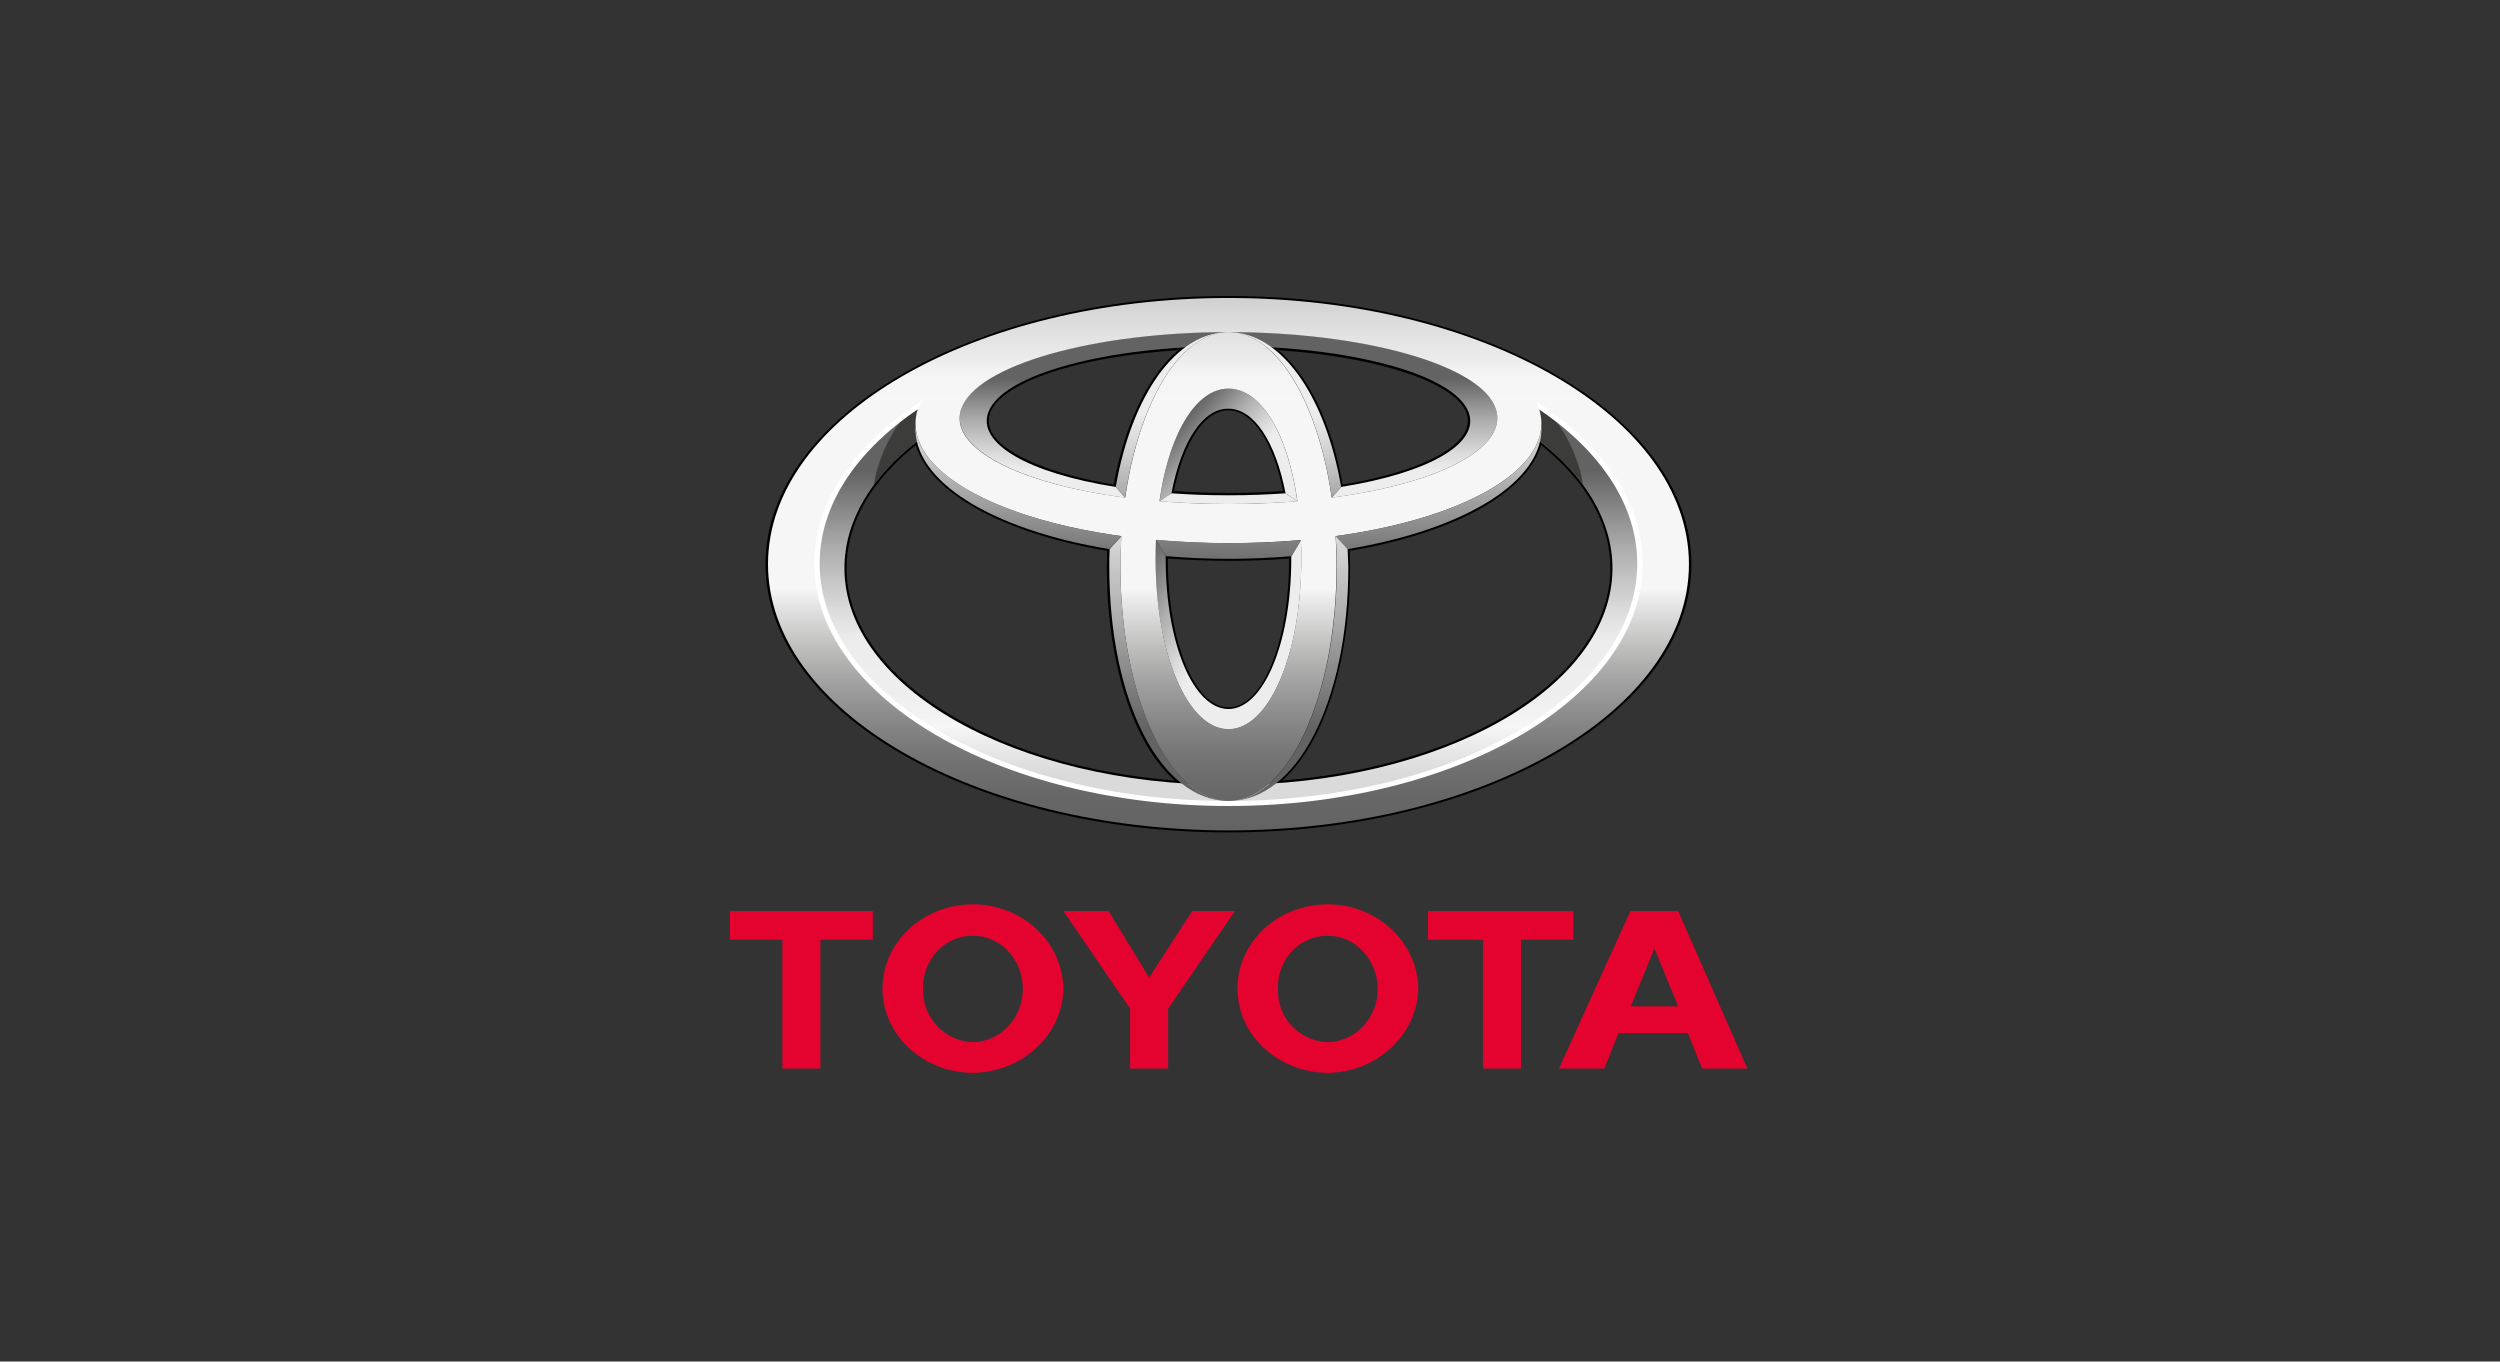 <svg width="213" height="116" viewBox="0 0 213 116" fill="none" xmlns="http://www.w3.org/2000/svg">
<rect x="0" y="0" width="213" height="116" fill="#333333" stroke="none"/>
<path d="M105.43 84.229C105.43 80.268 108.854 77.048 113.135 77.048C117.324 77.048 120.78 80.268 120.841 84.229C120.749 88.161 117.324 91.353 113.135 91.41C108.854 91.381 105.43 88.161 105.43 84.229ZM113.135 88.788C115.459 88.76 117.385 86.737 117.385 84.257C117.355 81.722 115.428 79.698 113.135 79.727C110.72 79.698 108.793 81.75 108.885 84.257C108.793 86.708 110.72 88.731 113.135 88.788Z" fill="#E4032E"/>
<path d="M129.586 80.068V91.039H126.345V80.068H121.667V77.618H134.05V80.068H129.586Z" fill="#E4032E"/>
<path d="M137.901 88.018L136.678 91.039H132.825L138.91 77.618H142.977L148.879 91.039H145.026L143.803 88.018H137.901ZM140.959 85.739H142.977L140.959 80.809L138.941 85.739H140.959Z" fill="#E4032E"/>
<path d="M69.898 80.068V91.039H66.657V80.068H62.193V77.618H74.363V80.068H69.898Z" fill="#E4032E"/>
<path d="M75.188 84.229C75.188 80.268 78.643 77.048 82.893 77.048C87.113 77.048 90.537 80.268 90.599 84.229C90.537 88.161 87.113 91.353 82.893 91.41C78.612 91.381 75.188 88.161 75.188 84.229ZM82.893 88.788C85.248 88.76 87.143 86.737 87.143 84.257C87.143 81.722 85.217 79.698 82.893 79.727C80.508 79.698 78.582 81.75 78.643 84.257C78.582 86.708 80.508 88.731 82.893 88.788Z" fill="#E4032E"/>
<path d="M97.907 91.039H99.528V85.938L105.215 77.618H101.576L97.907 83.288L94.452 77.618H90.599L96.286 85.938V91.039H97.907Z" fill="#E4032E"/>
<path d="M65.219 48.07C65.219 60.664 82.923 70.922 104.664 70.922C126.404 70.922 144.109 60.664 144.109 48.07C144.109 35.475 126.404 25.217 104.664 25.217C82.923 25.217 65.219 35.475 65.219 48.07ZM65.616 48.07C65.616 35.675 83.137 25.587 104.664 25.587C126.19 25.587 143.711 35.675 143.711 48.07C143.711 60.465 126.19 70.552 104.664 70.552C83.137 70.552 65.616 60.465 65.616 48.07Z" fill="black"/>
<path d="M100.935 29.434C91.914 29.947 85.126 32.198 84.025 35.048C83.934 35.333 83.872 35.589 83.872 35.874C83.872 36.33 83.995 36.757 84.27 37.185C85.493 39.151 89.407 40.775 95.003 41.658L95.186 41.687L95.217 41.516C96.165 36.074 98.305 31.799 101.026 29.748L101.485 29.406L100.935 29.434ZM84.606 37.014C84.362 36.643 84.239 36.273 84.239 35.874C84.239 35.646 84.27 35.418 84.362 35.162C85.371 32.54 91.914 30.375 100.384 29.833C97.816 31.999 95.828 36.13 94.88 41.288C89.621 40.405 85.768 38.809 84.606 37.014Z" fill="black"/>
<path d="M99.619 41.972L99.588 42.171L99.802 42.2C101.393 42.314 103.044 42.371 104.695 42.371C106.346 42.371 107.997 42.314 109.587 42.2L109.801 42.171L109.771 41.972C108.915 37.441 106.958 34.592 104.726 34.592C102.402 34.62 100.475 37.441 99.619 41.972ZM104.664 34.962C106.683 34.962 108.456 37.584 109.312 41.83C107.814 41.943 106.254 42 104.664 42C103.105 42 101.545 41.943 100.017 41.83C100.873 37.612 102.646 34.962 104.664 34.962Z" fill="black"/>
<path d="M108.273 29.748C110.994 31.799 113.135 36.074 114.083 41.516L114.113 41.687L114.297 41.658C119.892 40.775 123.806 39.151 125.03 37.185C125.458 36.472 125.549 35.76 125.274 35.048C124.204 32.198 117.416 29.947 108.395 29.434L107.784 29.406L108.273 29.748ZM108.915 29.833C117.385 30.403 123.929 32.569 124.938 35.162C125.03 35.39 125.06 35.618 125.06 35.874C125.06 36.245 124.938 36.643 124.693 37.014C123.562 38.837 119.709 40.405 114.388 41.288C113.502 36.13 111.484 31.999 108.915 29.833Z" fill="black"/>
<path d="M78.001 37.469C73.903 40.661 71.763 44.422 71.763 48.411C71.763 57.814 84.177 65.764 100.628 66.904L101.209 66.933L100.781 66.591C97.051 63.599 94.727 56.589 94.727 48.269L94.757 46.645L94.604 46.616C85.523 45.106 79.316 41.629 78.368 37.555L78.307 37.27L78.001 37.469ZM72.13 48.411C72.13 44.621 74.179 41.003 78.031 37.925C79.224 41.971 85.401 45.419 94.329 46.929C94.329 47.186 94.299 48.269 94.299 48.269C94.299 56.39 96.5 63.285 100.078 66.505C84.116 65.223 72.13 57.501 72.13 48.411Z" fill="black"/>
<path d="M99.13 47.386V47.585C99.13 54.88 101.576 60.578 104.695 60.578C107.814 60.578 110.26 54.88 110.26 47.585V47.186L110.046 47.215C108.303 47.357 106.499 47.443 104.695 47.443C102.891 47.443 101.087 47.357 99.344 47.215L99.13 47.186V47.386ZM99.497 47.585C101.179 47.699 102.922 47.784 104.665 47.784C106.408 47.784 108.151 47.727 109.832 47.585V47.613C109.832 54.709 107.57 60.265 104.665 60.265C101.76 60.236 99.497 54.68 99.497 47.585Z" fill="black"/>
<path d="M131.024 37.555C130.076 41.629 123.869 45.106 114.787 46.616L114.634 46.645L114.665 48.269C114.665 56.589 112.341 63.599 108.61 66.591L108.182 66.933L108.763 66.904C125.214 65.764 137.628 57.814 137.628 48.411C137.628 44.45 135.457 40.661 131.36 37.469L131.115 37.27L131.024 37.555ZM131.299 37.925C135.152 41.003 137.2 44.621 137.2 48.411C137.2 57.529 125.214 65.223 109.253 66.505C112.83 63.285 115.032 56.39 115.032 48.269C115.032 48.269 115.001 47.186 115.001 46.929C123.93 45.419 130.106 41.971 131.299 37.925Z" fill="black"/>
<path d="M131.022 34.535C131.083 34.677 131.144 34.82 131.175 34.991C131.419 35.846 131.358 36.672 131.053 37.498C135.028 40.547 137.382 44.337 137.382 48.412C137.382 58.613 122.736 66.876 104.664 66.876C86.593 66.876 71.946 58.613 71.946 48.412C71.946 44.337 74.301 40.547 78.276 37.498C77.97 36.672 77.939 35.846 78.153 34.991C78.184 34.848 78.276 34.677 78.337 34.506C72.925 38.125 69.622 42.827 69.622 48.013C69.622 59.297 85.309 68.472 104.664 68.472C124.02 68.472 139.706 59.325 139.706 48.013C139.706 42.855 136.434 38.125 131.022 34.535Z" fill="url(#paint0_linear_358_1510)"/>
<path d="M99.803 42.029L98.794 42.713C99.62 36.843 101.944 33.11 104.665 33.11C107.387 33.11 109.71 36.872 110.536 42.713L109.527 42.029C108.671 37.584 106.806 34.82 104.665 34.82C102.494 34.791 100.66 37.584 99.803 42.029Z" fill="url(#paint1_linear_358_1510)"/>
<path d="M110.842 45.989L110.017 47.386C110.017 47.443 110.017 47.528 110.017 47.585C110.017 54.88 107.601 60.408 104.666 60.408C101.7 60.408 99.314 54.88 99.314 47.585C99.314 47.499 99.314 47.414 99.314 47.357L98.489 46.018C98.458 46.531 98.458 47.072 98.458 47.614C98.458 55.877 101.241 62.146 104.666 62.146C108.09 62.146 110.873 55.877 110.873 47.614C110.873 47.044 110.873 46.502 110.842 45.989Z" fill="url(#paint2_linear_358_1510)"/>
<path d="M109.528 42.029C107.968 42.143 106.348 42.2 104.666 42.2C102.954 42.2 101.333 42.143 99.804 42.029L98.795 42.713C100.66 42.856 102.617 42.941 104.666 42.941C106.714 42.941 108.671 42.856 110.537 42.713L109.528 42.029ZM127.446 34.849C126.223 31.059 116.071 28.267 104.666 28.267C93.26 28.267 83.139 31.059 81.885 34.849C80.846 38.126 86.656 41.175 95.859 42.4L95.064 41.488C87.634 40.32 83.201 37.784 84.21 35.105C85.433 31.857 94.422 29.492 104.666 29.492C114.909 29.492 123.868 31.857 125.122 35.105C126.131 37.784 121.728 40.291 114.267 41.488L113.472 42.4C122.676 41.175 128.516 38.126 127.446 34.849Z" fill="url(#paint3_linear_358_1510)"/>
<path d="M131.085 37.498C132.613 38.666 133.898 39.949 134.876 41.288C134.509 39.094 133.561 37.07 132.185 35.361C131.818 35.076 131.421 34.819 131.023 34.534C131.085 34.677 131.146 34.819 131.176 34.99C131.421 35.845 131.36 36.672 131.085 37.498Z" fill="#3C3C3B"/>
<path d="M78.275 37.498C77.969 36.672 77.939 35.846 78.153 34.991C78.184 34.848 78.275 34.677 78.336 34.506C77.908 34.791 77.511 35.076 77.144 35.361C75.768 37.071 74.82 39.094 74.453 41.288C75.462 39.949 76.746 38.666 78.275 37.498Z" fill="#3C3C3B"/>
<path d="M65.435 48.07C65.435 35.532 82.986 25.388 104.666 25.388C126.345 25.388 143.897 35.532 143.897 48.07C143.897 60.579 126.315 70.752 104.666 70.752C82.986 70.723 65.435 60.579 65.435 48.07ZM104.666 68.444C124.021 68.444 139.708 59.297 139.708 47.984C139.708 36.701 124.021 27.525 104.666 27.525C85.31 27.554 69.624 36.701 69.624 48.013C69.624 59.297 85.31 68.444 104.666 68.444Z" fill="url(#paint4_linear_358_1510)"/>
<path d="M69.378 48.012C69.378 59.41 85.217 68.671 104.664 68.671C124.111 68.671 139.95 59.41 139.95 48.012C139.95 36.614 124.111 27.354 104.664 27.354C85.217 27.354 69.378 36.614 69.378 48.012ZM69.836 48.012C69.836 36.842 85.461 27.781 104.664 27.781C123.867 27.781 139.492 36.871 139.492 48.012C139.492 59.182 123.867 68.243 104.664 68.243C85.461 68.243 69.836 59.154 69.836 48.012Z" fill="white"/>
<path d="M95.461 48.269C95.461 37.356 99.589 28.295 104.665 28.295C109.741 28.295 113.869 37.356 113.869 48.269C113.869 59.297 109.741 68.244 104.665 68.244C99.589 68.244 95.461 59.297 95.461 48.269ZM104.665 62.118C108.089 62.118 110.872 55.849 110.872 47.586C110.872 39.009 108.089 33.11 104.665 33.11C101.24 33.11 98.457 39.009 98.457 47.586C98.457 55.849 101.24 62.118 104.665 62.118Z" fill="url(#paint5_linear_358_1510)"/>
<path d="M78.154 34.991C79.163 31.258 91.394 25.816 104.665 25.816C117.935 25.816 129.738 29.691 131.175 34.991C132.796 40.918 120.993 46.275 104.665 46.275C88.336 46.275 76.533 40.918 78.154 34.991ZM104.665 28.295C93.259 28.295 83.138 31.087 81.884 34.877C80.508 39.094 90.63 42.941 104.665 42.941C118.7 42.941 128.821 39.094 127.445 34.849C126.222 31.059 116.07 28.295 104.665 28.295Z" fill="url(#paint6_linear_358_1510)"/>
<path d="M98.488 45.989L99.344 47.385C101.057 47.528 102.83 47.613 104.695 47.613C106.561 47.613 108.334 47.528 110.046 47.385L110.872 46.018C108.915 46.189 106.836 46.274 104.695 46.274C102.524 46.274 100.445 46.16 98.488 45.989ZM131.328 36.273C131.114 40.518 124.143 44.251 113.808 45.676L114.817 46.787C124.907 45.106 131.573 40.946 131.328 36.273ZM78.001 36.273C77.757 40.946 84.392 45.106 94.513 46.787L95.522 45.676C85.218 44.251 78.215 40.49 78.001 36.273Z" fill="url(#paint7_linear_358_1510)"/>
<path d="M113.47 42.4L114.265 41.488C112.889 33.595 109.098 28.295 104.664 28.295C108.822 28.295 112.308 34.279 113.47 42.4Z" fill="url(#paint8_linear_358_1510)"/>
<path d="M95.857 42.4C97.019 34.279 100.536 28.295 104.664 28.295C100.23 28.295 96.439 33.595 95.062 41.488L95.857 42.4Z" fill="url(#paint9_linear_358_1510)"/>
<path d="M95.461 48.27C95.461 47.386 95.492 46.531 95.553 45.676L94.544 46.788C94.513 47.272 94.513 47.757 94.513 48.27C94.513 59.952 98.977 68.244 104.695 68.244C99.589 68.244 95.461 59.297 95.461 48.27Z" fill="url(#paint10_linear_358_1510)"/>
<path d="M114.816 46.788L113.807 45.676C113.869 46.531 113.899 47.386 113.899 48.27C113.899 59.297 109.771 68.244 104.695 68.244C110.413 68.244 114.878 59.952 114.878 48.27C114.847 47.757 114.847 47.272 114.816 46.788Z" fill="url(#paint11_linear_358_1510)"/>
<defs>
<linearGradient id="paint0_linear_358_1510" x1="104.668" y1="65.93" x2="104.668" y2="40.1" gradientUnits="userSpaceOnUse">
<stop stop-color="#DADADA"/>
<stop offset="0.158" stop-color="#F6F6F6"/>
<stop offset="0.175" stop-color="#F4F4F4"/>
<stop offset="0.267" stop-color="#EEEEEE"/>
<stop offset="0.44" stop-color="#EDEDED"/>
<stop offset="0.538" stop-color="#DCDCDC"/>
<stop offset="0.743" stop-color="#ADADAD"/>
<stop offset="1" stop-color="#646363"/>
</linearGradient>
<linearGradient id="paint1_linear_358_1510" x1="109.669" y1="43.679" x2="100.817" y2="35.708" gradientUnits="userSpaceOnUse">
<stop stop-color="#EDEDED"/>
<stop offset="0.44" stop-color="#EDEDED"/>
<stop offset="0.538" stop-color="#DCDCDC"/>
<stop offset="0.743" stop-color="#ADADAD"/>
<stop offset="1" stop-color="#646363"/>
</linearGradient>
<linearGradient id="paint2_linear_358_1510" x1="110.576" y1="55.762" x2="97.468" y2="47.641" gradientUnits="userSpaceOnUse">
<stop stop-color="#EDEDED"/>
<stop offset="0.44" stop-color="#EDEDED"/>
<stop offset="0.538" stop-color="#DCDCDC"/>
<stop offset="0.743" stop-color="#ADADAD"/>
<stop offset="1" stop-color="#646363"/>
</linearGradient>
<linearGradient id="paint3_linear_358_1510" x1="104.669" y1="46.248" x2="104.669" y2="32.251" gradientUnits="userSpaceOnUse">
<stop stop-color="#EDEDED"/>
<stop offset="0.44" stop-color="#EDEDED"/>
<stop offset="0.538" stop-color="#DCDCDC"/>
<stop offset="0.743" stop-color="#ADADAD"/>
<stop offset="1" stop-color="#646363"/>
</linearGradient>
<linearGradient id="paint4_linear_358_1510" x1="104.669" y1="25.395" x2="104.669" y2="70.735" gradientUnits="userSpaceOnUse">
<stop stop-color="#D0D0D0"/>
<stop offset="0.056" stop-color="#DFDFDF"/>
<stop offset="0.12" stop-color="#EDEDED"/>
<stop offset="0.127" stop-color="#F0F0F0"/>
<stop offset="0.149" stop-color="#F5F5F5"/>
<stop offset="0.21" stop-color="#F6F6F6"/>
<stop offset="0.545" stop-color="#F6F6F6"/>
<stop offset="0.581" stop-color="#E3E3E3"/>
<stop offset="0.653" stop-color="#C0C0BF"/>
<stop offset="0.726" stop-color="#A1A0A0"/>
<stop offset="0.797" stop-color="#878787"/>
<stop offset="0.867" stop-color="#747373"/>
<stop offset="0.936" stop-color="#686767"/>
<stop offset="1" stop-color="#646363"/>
</linearGradient>
<linearGradient id="paint5_linear_358_1510" x1="104.669" y1="25.393" x2="104.669" y2="70.733" gradientUnits="userSpaceOnUse">
<stop stop-color="#D0D0D0"/>
<stop offset="0.056" stop-color="#DFDFDF"/>
<stop offset="0.12" stop-color="#EDEDED"/>
<stop offset="0.127" stop-color="#F0F0F0"/>
<stop offset="0.149" stop-color="#F5F5F5"/>
<stop offset="0.21" stop-color="#F6F6F6"/>
<stop offset="0.545" stop-color="#F6F6F6"/>
<stop offset="0.581" stop-color="#E3E3E3"/>
<stop offset="0.653" stop-color="#C0C0BF"/>
<stop offset="0.726" stop-color="#A1A0A0"/>
<stop offset="0.797" stop-color="#878787"/>
<stop offset="0.867" stop-color="#747373"/>
<stop offset="0.936" stop-color="#686767"/>
<stop offset="1" stop-color="#646363"/>
</linearGradient>
<linearGradient id="paint6_linear_358_1510" x1="104.668" y1="25.397" x2="104.668" y2="70.737" gradientUnits="userSpaceOnUse">
<stop stop-color="#D0D0D0"/>
<stop offset="0.056" stop-color="#DFDFDF"/>
<stop offset="0.12" stop-color="#EDEDED"/>
<stop offset="0.127" stop-color="#F0F0F0"/>
<stop offset="0.149" stop-color="#F5F5F5"/>
<stop offset="0.21" stop-color="#F6F6F6"/>
<stop offset="0.545" stop-color="#F6F6F6"/>
<stop offset="0.581" stop-color="#E3E3E3"/>
<stop offset="0.653" stop-color="#C0C0BF"/>
<stop offset="0.726" stop-color="#A1A0A0"/>
<stop offset="0.797" stop-color="#878787"/>
<stop offset="0.867" stop-color="#747373"/>
<stop offset="0.936" stop-color="#686767"/>
<stop offset="1" stop-color="#646363"/>
</linearGradient>
<linearGradient id="paint7_linear_358_1510" x1="104.669" y1="34.796" x2="104.669" y2="47.718" gradientUnits="userSpaceOnUse">
<stop offset="0.006" stop-color="#EDEDED"/>
<stop offset="1" stop-color="#706F6F"/>
</linearGradient>
<linearGradient id="paint8_linear_358_1510" x1="109.471" y1="25.395" x2="109.471" y2="47.592" gradientUnits="userSpaceOnUse">
<stop stop-color="#EDEDED"/>
<stop offset="0.44" stop-color="#EDEDED"/>
<stop offset="0.538" stop-color="#DCDCDC"/>
<stop offset="0.743" stop-color="#ADADAD"/>
<stop offset="1" stop-color="#646363"/>
</linearGradient>
<linearGradient id="paint9_linear_358_1510" x1="99.864" y1="25.395" x2="99.864" y2="47.592" gradientUnits="userSpaceOnUse">
<stop stop-color="#EDEDED"/>
<stop offset="0.44" stop-color="#EDEDED"/>
<stop offset="0.538" stop-color="#DCDCDC"/>
<stop offset="0.743" stop-color="#ADADAD"/>
<stop offset="1" stop-color="#646363"/>
</linearGradient>
<linearGradient id="paint10_linear_358_1510" x1="99.58" y1="25.395" x2="99.58" y2="62.103" gradientUnits="userSpaceOnUse">
<stop stop-color="#EDEDED"/>
<stop offset="0.44" stop-color="#EDEDED"/>
<stop offset="0.538" stop-color="#DCDCDC"/>
<stop offset="0.743" stop-color="#ADADAD"/>
<stop offset="1" stop-color="#646363"/>
</linearGradient>
<linearGradient id="paint11_linear_358_1510" x1="109.757" y1="25.395" x2="109.757" y2="62.103" gradientUnits="userSpaceOnUse">
<stop stop-color="#EDEDED"/>
<stop offset="0.44" stop-color="#EDEDED"/>
<stop offset="0.538" stop-color="#DCDCDC"/>
<stop offset="0.743" stop-color="#ADADAD"/>
<stop offset="1" stop-color="#646363"/>
</linearGradient>
</defs>
</svg>
